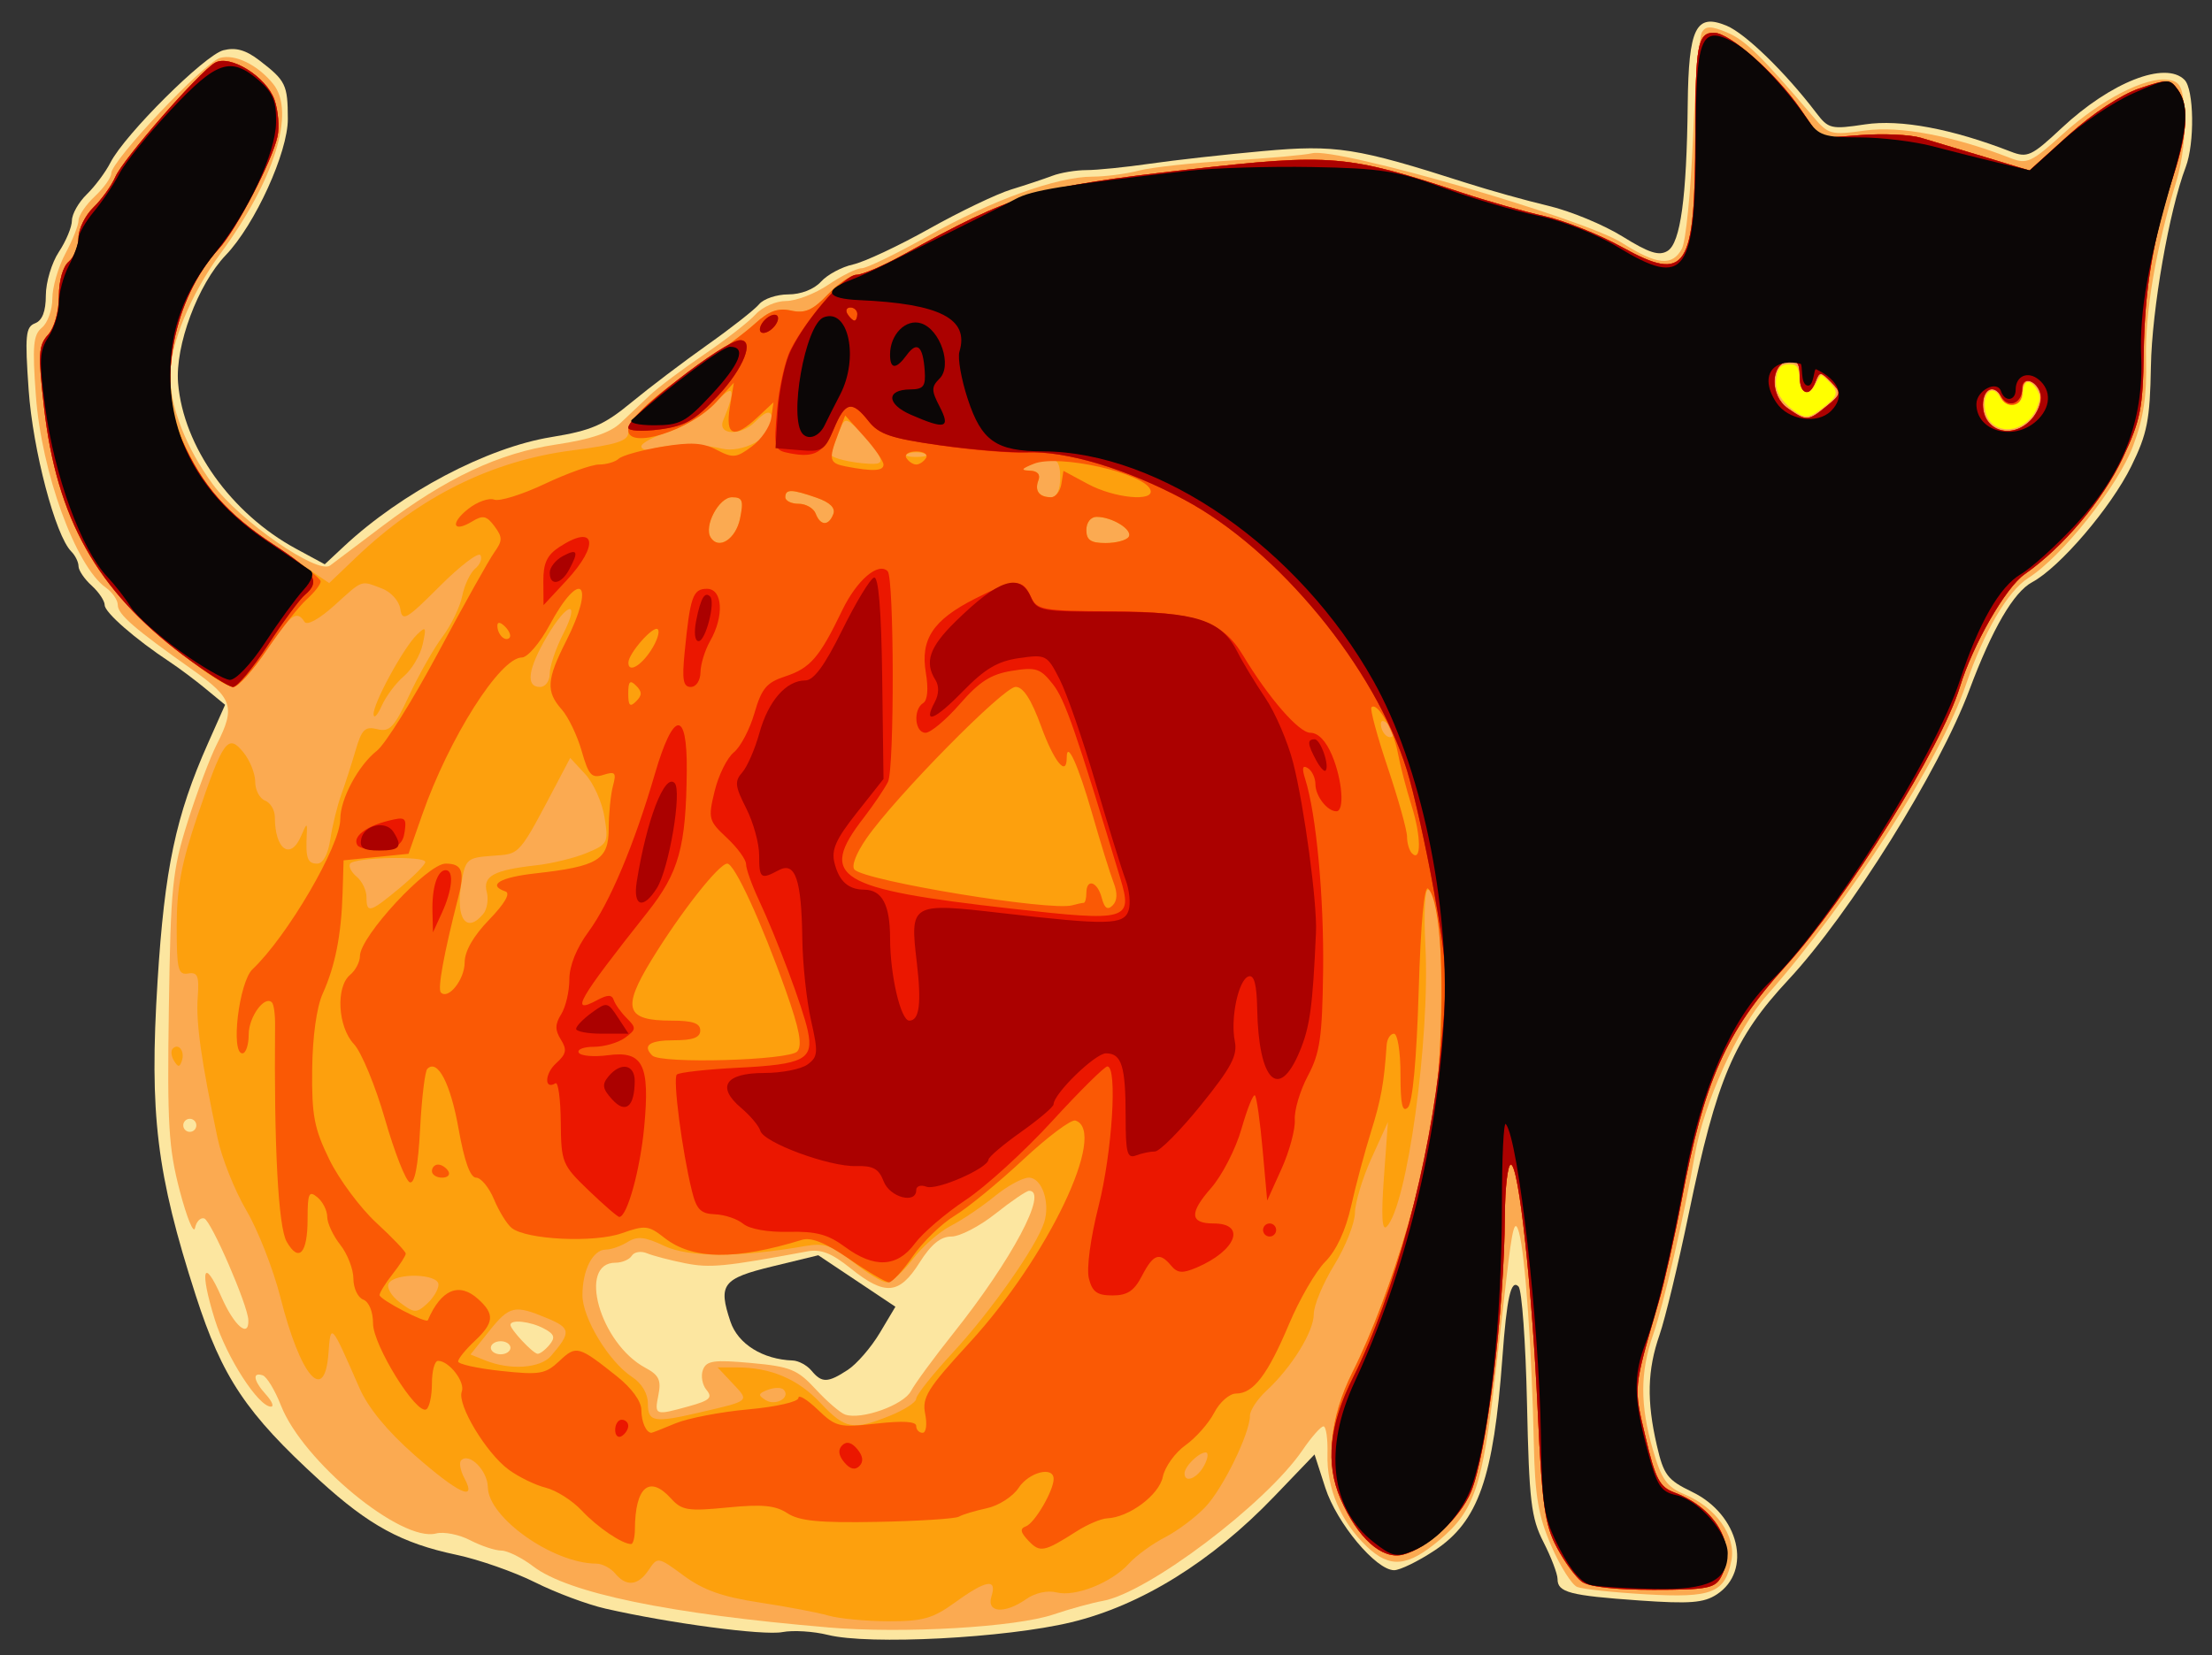 <?xml version="1.0"?><svg width="338" height="253" xmlns="http://www.w3.org/2000/svg">
 <rect width="100%" height="100%" fill="#333333" stroke="none"/>

 <g>
  <title>Layer 1</title>
  <g id="g2384">
   <path fill="#fce6a0" id="path2398" d="m126.5,249.887c-2.2,-0.549 -5.324,-0.742 -6.943,-0.429c-2.885,0.558 -17.165,-1.337 -27.057,-3.591c-2.75,-0.627 -7.589,-2.435 -10.753,-4.019c-3.164,-1.584 -8.564,-3.475 -12,-4.202c-8.374,-1.771 -13.363,-4.487 -20.908,-11.377c-11.22,-10.247 -14.883,-15.716 -18.922,-28.247c-6.004,-18.627 -7.112,-27.732 -5.843,-48.023c1.081,-17.286 2.778,-25.299 7.705,-36.386l2.616,-5.886l-2.948,-2.433c-1.621,-1.338 -4.073,-3.176 -5.448,-4.084c-5.322,-3.516 -10,-7.597 -10,-8.723c0,-0.648 -0.9,-1.992 -2,-2.988c-1.1,-0.995 -2,-2.325 -2,-2.955c0,-0.63 -0.498,-1.643 -1.107,-2.252c-2.428,-2.428 -5.865,-15.464 -6.515,-24.71c-0.585,-8.318 -0.46,-9.615 0.976,-10.166c1.109,-0.426 1.648,-1.82 1.652,-4.275c0.004,-2.004 0.901,-4.993 1.993,-6.643c1.093,-1.65 1.99,-3.809 1.993,-4.798c0.004,-0.989 1.025,-2.789 2.271,-4c1.245,-1.211 2.873,-3.396 3.617,-4.855c2.188,-4.29 14.42,-16.455 17.263,-17.169c1.884,-0.473 3.418,-0.04 5.486,1.548c4.048,3.109 4.338,3.704 4.355,8.951c0.017,5.104 -5.014,16.148 -9.485,20.823c-4.261,4.455 -7.756,13.837 -7.284,19.554c0.8,9.704 8.081,19.933 18.024,25.322l4.385,2.376l2.938,-2.743c8.803,-8.219 21.824,-15.088 31.647,-16.695c6.172,-1.01 8.058,-1.826 12.291,-5.318c2.75,-2.269 7.983,-6.234 11.628,-8.812c3.646,-2.578 7.188,-5.361 7.872,-6.186c0.684,-0.824 2.694,-1.499 4.467,-1.499c1.921,0 3.933,-0.785 4.981,-1.943c0.967,-1.069 3.17,-2.253 4.896,-2.632c1.725,-0.379 6.966,-2.836 11.646,-5.459c4.68,-2.624 10.309,-5.322 12.509,-5.996c2.2,-0.674 5.034,-1.618 6.297,-2.097c1.263,-0.48 3.618,-0.872 5.231,-0.872c1.614,0 5.98,-0.442 9.703,-0.982c3.723,-0.54 11.494,-1.407 17.269,-1.927c11.16,-1.004 14.259,-0.519 31,4.847c3.575,1.146 9.248,2.732 12.607,3.525c3.359,0.793 8.456,2.902 11.326,4.686c4.06,2.524 5.591,3.011 6.893,2.195c1.958,-1.228 2.903,-8.138 3.065,-22.403c0.133,-11.703 1.246,-13.955 5.936,-12.012c2.879,1.192 8.982,7.123 13.672,13.284c1.897,2.492 2.283,2.585 7.5,1.799c5.369,-0.809 13.274,0.671 22.262,4.166c2.538,0.987 3.167,0.695 7.768,-3.609c7.505,-7.02 15.845,-10.294 18.77,-7.369c1.462,1.462 1.578,9.677 0.187,13.334c-2.532,6.659 -5.165,21.739 -5.319,30.466c-0.145,8.197 -0.555,10.289 -2.99,15.248c-3.1,6.314 -10.934,15.481 -15.167,17.746c-2.815,1.506 -6.088,7.127 -9.568,16.428c-4.639,12.398 -18.271,34.24 -27.673,44.336c-8.315,8.93 -10.951,15.122 -15.225,35.773c-1.597,7.717 -3.605,16.042 -4.46,18.5c-1.868,5.366 -1.984,10.087 -0.415,16.886c1.048,4.54 1.613,5.284 5.407,7.12c7.184,3.478 9.241,12.07 3.75,15.668c-1.978,1.296 -4.128,1.463 -11.836,0.921c-10.635,-0.748 -12.491,-1.234 -12.491,-3.274c0,-0.788 -0.967,-3.327 -2.149,-5.643c-1.893,-3.708 -2.193,-6.233 -2.518,-21.178c-0.203,-9.332 -0.786,-17.385 -1.296,-17.895c-1.155,-1.155 -1.789,1.641 -2.463,10.863c-1.346,18.416 -3.675,25.053 -10.343,29.47c-2.516,1.667 -5.307,3.03 -6.201,3.03c-2.767,0 -8.773,-7.194 -10.516,-12.596l-1.645,-5.096l-6.185,6.446c-9.544,9.946 -20.342,16.638 -30.987,19.204c-10.043,2.421 -30.896,3.503 -37.199,1.929zm3.055,-40.515c1.366,-0.895 3.56,-3.432 4.875,-5.636l2.39,-4.008l-5.892,-3.934l-5.892,-3.934l-6.969,1.694c-7.682,1.867 -8.36,2.755 -6.455,8.447c1.144,3.419 4.932,5.785 9.515,5.944c0.895,0.031 2.188,0.731 2.872,1.556c1.581,1.905 2.483,1.885 5.555,-0.128z"/>
   <path fill="#fbaa51" id="path2396" d="m126.5,248.738c-24.239,-2.053 -39.68,-5.248 -45.011,-9.314c-1.748,-1.333 -3.945,-2.424 -4.883,-2.424c-0.938,0 -3.085,-0.714 -4.772,-1.586c-1.687,-0.872 -4.025,-1.336 -5.196,-1.03c-5.329,1.394 -20.365,-11.013 -23.707,-19.561c-0.91,-2.327 -2.167,-4.402 -2.793,-4.61c-1.642,-0.547 -1.399,0.841 0.517,2.958c0.91,1.006 1.248,1.829 0.75,1.829c-1.923,-0 -6.781,-7.534 -8.576,-13.3c-2.369,-7.612 -1.745,-9.735 1.014,-3.45c1.94,4.42 4.224,6.368 4.104,3.5c-0.097,-2.307 -5.676,-15.159 -6.734,-15.512c-0.575,-0.192 -1.212,0.464 -1.414,1.457c-0.202,0.993 -1.252,-1.57 -2.334,-5.695c-1.707,-6.511 -1.926,-10.185 -1.663,-27.867c0.277,-18.59 0.527,-21.077 2.865,-28.5c1.409,-4.473 3.41,-9.802 4.447,-11.843c2.896,-5.701 2.456,-7.071 -3.65,-11.382c-8.936,-6.309 -11.465,-8.502 -11.465,-9.94c0,-0.745 -0.827,-1.942 -1.838,-2.661c-4.606,-3.274 -9.822,-17.61 -10.681,-29.359c-0.556,-7.604 -0.408,-9.264 0.929,-10.372c0.875,-0.726 1.591,-2.734 1.591,-4.462c0,-1.728 0.9,-4.822 2,-6.874c1.1,-2.052 2,-4.33 2,-5.061c0,-0.731 1.125,-2.386 2.5,-3.678c1.375,-1.292 2.5,-2.873 2.5,-3.515c0,-1.889 14.174,-16.926 16.618,-17.629c2.282,-0.657 5.755,1.044 8.132,3.982c3.448,4.262 0.189,14.708 -8.108,25.982c-4.481,6.09 -7.642,13.768 -7.642,18.566c0,4.828 2.453,11.101 6.491,16.603c4.122,5.615 16.04,13.877 17.951,12.444c0.684,-0.513 4.274,-3.22 7.978,-6.017c9.809,-7.407 17.844,-11.179 26.58,-12.479c5.2,-0.774 8.207,-1.779 9.804,-3.276c1.267,-1.188 3.292,-3.102 4.5,-4.253c1.208,-1.152 4.92,-3.943 8.249,-6.203c3.329,-2.26 6.886,-5.03 7.905,-6.156c1.027,-1.134 3.101,-2.047 4.653,-2.047c1.54,0 4.458,-1.125 6.485,-2.5c2.026,-1.375 4.304,-2.5 5.062,-2.5c0.758,0 5.307,-2.208 10.11,-4.907c9.744,-5.475 19.735,-9.09 25.148,-9.098c1.972,-0.003 5.16,-0.417 7.085,-0.92c1.925,-0.503 8.225,-1.196 14,-1.539c5.775,-0.343 11.4,-0.846 12.5,-1.118c3.798,-0.938 41.441,9.955 47.351,13.703c5.353,3.395 7.685,3.616 9.154,0.871c0.591,-1.105 1.351,-8.727 1.688,-16.938c0.337,-8.211 0.952,-15.479 1.368,-16.15c0.592,-0.958 1.415,-0.948 3.822,0.049c2.766,1.146 5.263,3.586 13.117,12.816c2.394,2.814 2.733,2.906 8,2.177c5.33,-0.738 13.428,0.8 22.228,4.22c2.492,0.969 3.184,0.648 8,-3.703c5.8,-5.241 12.636,-8.763 16.062,-8.275c1.891,0.269 2.257,1.036 2.531,5.314c0.176,2.75 -0.368,7.25 -1.209,10c-3.193,10.435 -4.872,20.258 -4.688,27.423c0.141,5.513 -0.365,8.907 -1.966,13.189c-2.302,6.155 -10.873,16.965 -16.051,20.244c-3.115,1.972 -6.768,8.218 -9.482,16.212c-3.918,11.54 -17.881,33.347 -30.451,47.558c-4.467,5.051 -9.628,16.489 -10.997,24.374c-1.594,9.183 -4.786,22.95 -6.376,27.5c-2.002,5.732 -2.01,10.787 -0.025,17.615c1.315,4.523 2.117,5.648 4.832,6.783c4.79,2.001 7.886,6.365 7.156,10.087c-0.98,4.995 -2.939,5.774 -13.065,5.193c-4.95,-0.284 -9.675,-0.79 -10.5,-1.125c-0.825,-0.335 -2.605,-3.156 -3.956,-6.268c-1.993,-4.591 -2.497,-7.557 -2.673,-15.722c-0.308,-14.328 -1.315,-28.719 -2.249,-32.135c-0.643,-2.354 -1.025,-0.968 -1.947,7.072c-0.631,5.5 -1.379,12.025 -1.662,14.5c-1.971,17.194 -3.217,20.89 -8.554,25.381c-4.894,4.118 -7.575,4.358 -11.106,0.994c-3.98,-3.793 -6.152,-8.895 -6.011,-14.125c0.063,-2.337 -0.213,-4.247 -0.614,-4.243c-0.401,0.004 -1.84,1.639 -3.199,3.634c-5.574,8.183 -23.621,21.808 -30.523,23.045c-1.654,0.296 -5.031,1.224 -7.506,2.063c-5.812,1.968 -23.026,2.961 -34.5,1.989zm12.698,-36.118c0.621,-1.166 3.527,-5.128 6.457,-8.806c8.958,-11.241 14.595,-21.843 11.594,-21.804c-0.413,0.005 -2.726,1.58 -5.141,3.5c-2.415,1.92 -5.447,3.49 -6.737,3.49c-1.65,0 -3.096,1.187 -4.872,4c-3.091,4.897 -5.274,5.079 -10.502,0.878c-2.95,-2.371 -4.56,-2.996 -6.691,-2.599c-12.574,2.341 -14.827,2.559 -18.62,1.802c-2.303,-0.459 -4.928,-1.146 -5.835,-1.526c-0.907,-0.38 -1.946,-0.211 -2.309,0.377c-0.363,0.587 -1.485,1.068 -2.494,1.068c-5.863,0 -2.35,12.36 4.564,16.06c2.075,1.11 2.448,1.888 1.995,4.153c-0.629,3.145 -0.546,3.175 4.71,1.716c3.139,-0.872 3.608,-1.313 2.638,-2.482c-0.649,-0.782 -0.894,-2.166 -0.545,-3.077c0.538,-1.402 1.663,-1.561 7.362,-1.042c6.003,0.547 7.067,0.981 9.886,4.029c1.738,1.879 3.76,3.616 4.495,3.861c2.506,0.835 8.903,-1.457 10.044,-3.598zm-61.198,-6.62c0,-0.55 -0.675,-1 -1.5,-1c-0.825,0 -1.5,0.45 -1.5,1c0,0.55 0.675,1 1.5,1c0.825,0 1.5,-0.45 1.5,-1zm5.942,-0.43c0.948,-1.142 0.784,-1.646 -0.812,-2.5c-2.068,-1.107 -5.13,-1.447 -5.13,-0.57c0,0.708 3.372,4.316 4.128,4.417c0.345,0.046 1.162,-0.56 1.815,-1.347zm-53.942,-33.57c0,-0.55 -0.45,-1 -1,-1c-0.55,0 -1,0.45 -1,1c0,0.55 0.45,1 1,1c0.55,0 1,-0.45 1,-1z"/>
   <path fill="#fda00d" id="path2394" d="m126.594,246.939c-1.598,-0.467 -6.323,-1.365 -10.5,-1.997c-5.658,-0.855 -8.614,-1.899 -11.594,-4.093c-3.967,-2.92 -4.011,-2.928 -5.372,-0.897c-1.625,2.425 -3.412,2.616 -5.128,0.548c-0.685,-0.825 -1.977,-1.503 -2.872,-1.506c-6.591,-0.023 -16.499,-6.994 -16.582,-11.668c-0.045,-2.552 -2.833,-5.373 -4.079,-4.127c-0.346,0.346 -0.127,1.568 0.487,2.715c1.993,3.724 -0.877,2.398 -7.616,-3.519c-4.163,-3.655 -7.09,-7.22 -8.416,-10.25c-4.37,-9.991 -4.385,-10.008 -4.73,-5.32c-0.581,7.893 -4.278,3.596 -7.349,-8.544c-1.083,-4.28 -3.422,-10.257 -5.199,-13.282c-1.776,-3.025 -3.752,-7.975 -4.391,-11c-2.496,-11.818 -3.323,-17.66 -3.044,-21.5c0.243,-3.341 0.002,-3.952 -1.459,-3.706c-1.538,0.258 -1.75,-0.619 -1.75,-7.227c0,-5.802 0.719,-9.64 3.145,-16.794c3.973,-11.711 4.687,-12.698 7.062,-9.765c0.986,1.217 1.792,3.24 1.792,4.496c0,1.255 0.675,2.541 1.5,2.858c0.825,0.317 1.5,1.453 1.5,2.525c0,4.974 2.397,6.68 4.023,2.863c0.858,-2.015 0.948,-2.041 0.853,-0.25c-0.193,3.639 0.109,4.5 1.579,4.5c0.913,0 1.666,-1.396 2.024,-3.75c0.313,-2.062 1.058,-5.1 1.655,-6.75c0.597,-1.65 1.586,-4.711 2.197,-6.803c0.941,-3.222 1.448,-3.718 3.317,-3.249c1.895,0.476 2.586,-0.258 4.894,-5.197c1.478,-3.163 3.768,-7.193 5.089,-8.955c1.321,-1.762 2.673,-4.565 3.006,-6.228c0.333,-1.663 1.221,-3.535 1.973,-4.159c0.753,-0.625 1.113,-1.549 0.802,-2.053c-0.312,-0.505 -3.119,1.639 -6.239,4.764c-5.068,5.077 -5.707,5.447 -5.999,3.477c-0.185,-1.246 -1.409,-2.616 -2.815,-3.151c-3.297,-1.254 -2.826,-1.422 -7.271,2.594c-2.322,2.097 -4.181,3.116 -4.562,2.5c-1.166,-1.886 -2.2,-1.103 -5.894,4.46c-2.008,3.025 -4.225,5.5 -4.926,5.5c-2.359,0 -14.168,-9.694 -18.706,-15.355c-5.739,-7.16 -8.95,-15.721 -10.271,-27.391c-0.923,-8.152 -0.851,-9.463 0.612,-11.079c0.97,-1.072 1.659,-3.514 1.659,-5.882c0,-2.379 0.619,-4.562 1.5,-5.294c0.825,-0.685 1.5,-2.336 1.5,-3.67c0,-1.334 1.026,-3.416 2.28,-4.628c1.254,-1.211 2.768,-3.327 3.365,-4.702c1.169,-2.692 12.722,-15.924 15.184,-17.39c2.277,-1.356 7.878,2.111 9.108,5.638c0.573,1.644 0.781,4.174 0.462,5.621c-0.832,3.775 -6.272,14.194 -8.945,17.131c-7.382,8.114 -9.555,20.895 -5.13,30.173c3.342,7.009 6.724,10.664 15.078,16.295l6.901,4.652l4.099,-3.918c9.751,-9.322 20.754,-14.777 32.986,-16.356c6.815,-0.88 8.613,-1.45 8.613,-2.732c0,-2.027 3.883,-5.701 11,-10.404c3.025,-1.999 6.782,-4.803 8.35,-6.23c2.142,-1.95 3.516,-2.448 5.533,-2.005c2.118,0.465 3.294,-0.049 5.587,-2.443c1.597,-1.667 3.608,-3.032 4.467,-3.032c0.86,-0 4.038,-1.372 7.063,-3.049c16.941,-9.389 20.321,-10.402 43.5,-13.028c21.977,-2.489 24.342,-2.289 42,3.566c3.85,1.277 9.475,2.872 12.5,3.545c3.025,0.673 8.373,2.813 11.883,4.755c9.856,5.453 11.131,3.478 11.16,-17.29c0.019,-13.58 0.372,-15.5 2.844,-15.5c2.411,0 9.499,6.248 13.215,11.649l3.076,4.47l6.161,-0.472c3.388,-0.26 7.511,-0.075 9.161,0.41c1.65,0.485 6.063,1.81 9.808,2.944l6.808,2.062l6.049,-5.474c3.547,-3.21 7.969,-6.128 10.689,-7.055c4.31,-1.469 4.729,-1.459 5.893,0.133c1.75,2.393 1.565,6.362 -0.608,13.078c-3.154,9.748 -4.43,17.356 -4.571,27.254c-0.119,8.373 -0.5,10.271 -3.21,16c-3.079,6.508 -9.104,13.65 -14.998,17.78c-2.895,2.028 -7.906,10.758 -9.885,17.22c-2.839,9.273 -17.151,32.204 -26.636,42.678c-9.165,10.12 -12.421,17.45 -15.875,35.734c-1.048,5.548 -2.626,12.563 -3.508,15.588c-3.917,13.448 -3.859,12.845 -2.01,20.688c1.502,6.37 2.134,7.581 4.403,8.439c6.477,2.446 9.646,8.209 7.115,12.939c-0.909,1.699 -2.164,1.934 -10.309,1.934c-10.399,0 -11.583,-0.521 -14.775,-6.5c-1.813,-3.396 -2.25,-6.49 -2.893,-20.5c-0.893,-19.447 -2.907,-38 -4.125,-38c-0.475,0 -0.885,3.488 -0.911,7.75c-0.092,14.648 -2.782,36.584 -5.187,42.297c-1.695,4.027 -6.717,8.652 -10.397,9.576c-3.195,0.802 -6.915,-2.522 -9.506,-8.497c-2.345,-5.407 -1.698,-12.401 1.793,-19.373c6.161,-12.305 12.07,-32.559 13.056,-44.752c0.708,-8.753 0.691,-20.22 -0.038,-24.5c-0.281,-1.65 -0.547,-3.337 -0.592,-3.75c-0.045,-0.413 -0.451,-0.75 -0.902,-0.75c-0.451,0 -0.621,3.81 -0.376,8.466c0.747,14.239 -2.801,39.981 -5.931,43.034c-0.7,0.682 -0.829,-1.7 -0.407,-7.5l0.618,-8.5l-2.501,5.5c-1.375,3.025 -2.519,6.8 -2.541,8.389c-0.022,1.589 -1.446,5.175 -3.165,7.968c-1.719,2.793 -3.125,6.169 -3.125,7.5c0,2.678 -3.372,8.135 -7.242,11.722c-1.379,1.278 -2.508,2.983 -2.508,3.789c0,2.695 -4.098,11.099 -6.814,13.972c-1.477,1.563 -4.261,3.652 -6.186,4.644c-1.925,0.991 -4.391,2.787 -5.48,3.991c-2.654,2.935 -8.188,5.145 -11.071,4.422c-1.39,-0.349 -3.266,0.06 -4.618,1.007c-3.323,2.328 -6.131,2.114 -5.332,-0.405c0.886,-2.793 -0.808,-2.514 -5.539,0.913c-3.427,2.482 -4.941,2.91 -10.241,2.894c-3.421,-0.011 -7.527,-0.401 -9.125,-0.868zm57.406,-22.939c0.589,-1.1 0.695,-2 0.235,-2c-1.063,0 -3.235,2.148 -3.235,3.2c0,1.552 1.943,0.775 3,-1.2zm-48.02,-7.609c2.211,-0.885 4.02,-2.062 4.02,-2.616c0,-0.554 2.557,-3.768 5.681,-7.141c5.729,-6.185 12.716,-16.16 13.873,-19.806c0.957,-3.016 -0.352,-6.828 -2.346,-6.828c-0.964,0 -3.318,1.284 -5.231,2.854c-1.913,1.57 -4.917,3.594 -6.676,4.499c-1.759,0.905 -4.4,3.22 -5.869,5.146c-1.469,1.926 -3.23,3.501 -3.914,3.501c-0.684,0 -2.989,-1.387 -5.121,-3.081c-3.243,-2.577 -4.452,-2.98 -7.388,-2.463c-9.957,1.754 -17.782,1.746 -21.506,-0.021c-2.966,-1.408 -4.119,-1.532 -5.605,-0.603c-1.029,0.643 -2.537,1.169 -3.35,1.169c-1.954,0 -3.549,3.125 -3.549,6.956c0,3.524 4.047,10.19 7.6,12.518c1.464,0.959 2.4,2.538 2.4,4.049c0,2.824 0.917,2.987 7.807,1.388c7.888,-1.83 7.738,-1.702 5.168,-4.437l-2.324,-2.474l2.931,0c5.168,0 9.335,1.77 12.788,5.431c3.795,4.024 4.929,4.234 10.61,1.961zm-16.253,-3.998c-0.352,-0.352 -1.435,-0.335 -2.405,0.037c-1.497,0.574 -1.543,0.815 -0.301,1.582c1.533,0.947 3.873,-0.452 2.707,-1.619zm-35.534,-5.143c3.106,-3.616 3.041,-4.255 -0.589,-5.771c-4.998,-2.088 -5.756,-1.915 -8.907,2.034l-2.803,3.513l2.303,0.924c3.771,1.513 8.372,1.191 9.996,-0.699zm-17.193,-10.905c0,-1.673 -6.568,-1.853 -7.585,-0.208c-0.393,0.636 0.349,1.931 1.682,2.936c2.186,1.649 2.532,1.666 4.144,0.208c0.967,-0.875 1.759,-2.197 1.759,-2.936zm6.836,-56.647c0.594,-0.716 0.838,-2.229 0.542,-3.362c-0.635,-2.427 1.079,-3.355 7.525,-4.074c2.421,-0.27 5.913,-1.122 7.759,-1.894c3.223,-1.347 3.331,-1.565 2.703,-5.49c-0.359,-2.248 -1.684,-5.199 -2.944,-6.559l-2.291,-2.472l-1.488,2.826c-6.53,12.397 -6.024,11.806 -10.387,12.13c-3.914,0.29 -4.127,0.479 -4.758,4.213c-0.909,5.381 0.786,7.757 3.339,4.681zm-12.786,-3.948c2.153,-1.788 3.923,-3.585 3.933,-3.995c0.024,-0.973 -10.884,-0.722 -11.494,0.264c-0.257,0.415 0.204,1.311 1.023,1.99c0.819,0.68 1.489,2.081 1.489,3.113c0,2.537 0.505,2.4 5.049,-1.372zm151.134,-24.967c-0.718,-0.718 -1.183,-0.777 -1.183,-0.15c0,1.335 1.183,2.517 1.85,1.85c0.284,-0.284 -0.016,-1.049 -0.667,-1.7zm-128.183,-7.823c0,-1.122 0.909,-3.822 2.02,-6c2.735,-5.361 0.704,-5.052 -2.478,0.378c-2.875,4.906 -3.25,7.662 -1.042,7.662c0.843,0 1.5,-0.893 1.5,-2.04zm29.084,-23.716c0.563,-2.752 0.376,-3.244 -1.235,-3.244c-1.993,0 -4.334,4.406 -3.263,6.139c1.216,1.968 3.85,0.272 4.498,-2.895zm59.385,2.806c0.662,-1.071 -2.519,-3.05 -4.903,-3.05c-0.899,0 -1.566,0.852 -1.566,2c0,1.547 0.667,2 2.941,2c1.618,0 3.205,-0.427 3.528,-0.95zm-45.137,-3.474c0.36,-0.938 -0.507,-1.791 -2.542,-2.5c-3.832,-1.336 -4.79,-1.351 -4.79,-0.077c0,0.55 0.914,1 2.031,1c1.117,0 2.29,0.675 2.607,1.5c0.726,1.893 1.983,1.928 2.694,0.077zm34.668,-5.577c0,-3.111 -0.941,-3.53 -4.5,-2c-1.843,0.792 -1.854,0.865 -0.143,0.93c1.168,0.044 1.657,0.591 1.319,1.473c-0.628,1.635 0.11,2.598 1.991,2.598c0.815,0 1.333,-1.167 1.333,-3zm-27.872,-3.761c-0.518,-0.969 -1.873,-2.603 -3.01,-3.632c-2.036,-1.842 -2.083,-1.83 -3.093,0.826c-0.564,1.483 -1.025,2.86 -1.025,3.059c0,0.512 3.089,1.255 5.785,1.392c1.884,0.096 2.12,-0.193 1.343,-1.645zm7.122,0.099c-0.688,-0.277 -1.812,-0.277 -2.5,0c-0.688,0.277 -0.125,0.504 1.25,0.504c1.375,0 1.938,-0.227 1.25,-0.504zm-36.75,-1.367c1.65,-0.043 4.237,0.224 5.748,0.592c3.123,0.761 7.752,-1.678 7.752,-4.086c0,-1.876 -0.75,-1.87 -2.643,0.023c-2.189,2.189 -5.779,2.004 -4.851,-0.25c2.025,-4.92 1.651,-5.77 -1.187,-2.694c-1.551,1.681 -4.732,3.665 -7.069,4.41c-2.338,0.745 -4.25,1.762 -4.25,2.261c0,0.499 0.787,0.663 1.75,0.364c0.963,-0.299 3.1,-0.578 4.75,-0.621zm205.933,-3.896c1.9,-2.099 1.804,-5.164 -0.183,-5.825c-0.733,-0.244 -1.25,0.445 -1.25,1.667c0,2.427 -2.506,2.812 -3.386,0.52c-0.747,-1.946 -2.614,-0.93 -2.614,1.422c0,4.084 4.522,5.432 7.433,2.215zm-31.293,-2.01c2.231,-1.829 2.267,-2.031 0.648,-3.678c-1.592,-1.619 -1.759,-1.623 -2.357,-0.065c-0.976,2.543 -2.43,2.007 -2.43,-0.896c0,-1.911 -0.451,-2.488 -1.75,-2.241c-2.76,0.523 -2.816,5.305 -0.085,7.218c2.88,2.017 3.117,2.003 5.974,-0.339zm-252.556,100.07c-0.431,-0.697 -0.513,-1.537 -0.183,-1.867c0.895,-0.895 1.871,0.421 1.387,1.871c-0.339,1.016 -0.574,1.015 -1.204,-0.004zm30.498,-52.942c-0.101,-1.619 4.541,-10.155 6.629,-12.192c1.378,-1.344 1.468,-1.188 0.871,1.5c-0.367,1.65 -1.657,3.836 -2.868,4.858c-1.211,1.022 -2.73,3.047 -3.376,4.5c-0.646,1.453 -1.211,2.054 -1.256,1.335z"/>
   <path fill="#fa5905" id="path2392" d="m241.699,241.75c-0.926,-0.688 -2.644,-3.05 -3.819,-5.25c-1.813,-3.396 -2.25,-6.49 -2.893,-20.5c-0.893,-19.447 -2.907,-38 -4.125,-38c-0.475,0 -0.885,3.488 -0.911,7.75c-0.092,14.648 -2.782,36.584 -5.187,42.297c-1.695,4.027 -6.717,8.652 -10.397,9.576c-3.195,0.802 -6.915,-2.522 -9.506,-8.497c-2.345,-5.407 -1.698,-12.401 1.793,-19.373c6.161,-12.305 12.07,-32.559 13.056,-44.752c1.153,-14.25 0.498,-27.191 -1.477,-29.166c-0.6,-0.6 -1.136,5.169 -1.454,15.67c-0.317,10.437 -0.927,17.044 -1.642,17.758c-0.85,0.85 -1.138,-0.429 -1.138,-5.062c0,-3.467 -0.441,-6.2 -1,-6.2c-0.55,0 -1.053,0.788 -1.118,1.75c-0.389,5.78 -0.848,8.32 -2.392,13.25c-0.947,3.025 -2.311,8.129 -3.031,11.341c-0.837,3.734 -2.262,6.8 -3.952,8.5c-1.454,1.462 -3.945,5.754 -5.536,9.536c-3.263,7.757 -5.447,10.622 -8.101,10.622c-1.001,0 -2.499,1.315 -3.33,2.921c-0.831,1.607 -2.809,3.846 -4.396,4.976c-1.587,1.13 -3.145,3.303 -3.462,4.829c-0.581,2.793 -5.15,6.2 -8.514,6.347c-0.918,0.04 -3.019,0.935 -4.669,1.989c-4.948,3.16 -5.584,3.286 -7.328,1.455c-1.259,-1.323 -1.359,-1.873 -0.401,-2.227c1.337,-0.495 4.229,-5.446 4.229,-7.24c0,-2.001 -3.777,-1.038 -5.351,1.363c-0.873,1.332 -3.053,2.729 -4.865,3.118c-1.806,0.387 -3.721,0.965 -4.255,1.283c-0.534,0.318 -6.121,0.677 -12.415,0.797c-8.908,0.17 -11.965,-0.123 -13.797,-1.323c-1.834,-1.201 -3.854,-1.395 -9.142,-0.873c-6.051,0.596 -6.989,0.447 -8.636,-1.373c-3.303,-3.649 -5.485,-1.79 -5.524,4.708c-0.008,1.238 -0.268,2.25 -0.579,2.25c-1.373,0 -5.147,-2.56 -7.532,-5.109c-1.429,-1.527 -3.904,-3.101 -5.5,-3.498c-1.596,-0.397 -4.152,-1.641 -5.679,-2.765c-3.441,-2.532 -7.912,-9.973 -7.163,-11.923c0.564,-1.469 -1.934,-4.705 -3.631,-4.705c-0.511,0 -0.929,1.548 -0.929,3.441c0,1.893 -0.385,3.679 -0.855,3.969c-1.488,0.92 -8.145,-9.808 -8.145,-13.127c0,-1.806 -0.617,-3.307 -1.5,-3.645c-0.825,-0.317 -1.5,-1.756 -1.5,-3.199c0,-1.443 -0.9,-3.768 -2,-5.166c-1.1,-1.398 -2,-3.327 -2,-4.285c0,-0.958 -0.675,-2.303 -1.5,-2.988c-1.296,-1.076 -1.5,-0.624 -1.5,3.319c0,5.282 -1.335,6.726 -3.2,3.459c-1.282,-2.246 -1.943,-14.646 -1.768,-33.165c0.015,-1.588 -0.2,-3.115 -0.478,-3.392c-1.129,-1.129 -3.554,2.215 -3.554,4.902c0,1.583 -0.434,2.878 -0.964,2.878c-1.828,0 -0.514,-10.904 1.548,-12.853c5.31,-5.018 13.403,-18.865 13.411,-22.947c0.006,-3.089 2.747,-8.21 5.592,-10.448c1.274,-1.002 5.499,-7.769 9.39,-15.037c3.89,-7.268 7.736,-14.143 8.545,-15.278c1.282,-1.796 1.286,-2.313 0.035,-4c-1.195,-1.611 -1.765,-1.737 -3.39,-0.746c-2.969,1.811 -3.442,0.312 -0.605,-1.92c1.373,-1.08 3.151,-1.711 3.953,-1.404c0.802,0.308 4.276,-0.774 7.721,-2.404c3.445,-1.63 7.185,-2.963 8.313,-2.964c1.127,-0 2.477,-0.401 3,-0.89c0.522,-0.489 3.492,-1.313 6.599,-1.831c4.396,-0.733 6.254,-0.625 8.379,0.488c2.462,1.29 2.987,1.239 5.351,-0.52c1.442,-1.072 2.777,-3.029 2.967,-4.349l0.345,-2.4l-2.41,2.25c-3.64,3.399 -4.982,2.927 -4.259,-1.5l0.612,-3.75l-2.717,2.981c-3.9,4.277 -13.416,7.304 -13.416,4.266c0,-1.683 4.311,-5.616 11,-10.038c3.025,-1.999 6.782,-4.803 8.35,-6.23c2.142,-1.95 3.516,-2.448 5.533,-2.005c2.118,0.465 3.294,-0.049 5.587,-2.443c1.597,-1.667 3.608,-3.032 4.467,-3.032c0.86,-0 4.038,-1.372 7.063,-3.049c16.941,-9.389 20.321,-10.402 43.5,-13.028c21.977,-2.489 24.342,-2.289 42,3.566c3.85,1.277 9.475,2.872 12.5,3.545c3.025,0.673 8.373,2.813 11.883,4.755c9.856,5.453 11.131,3.478 11.16,-17.29c0.019,-13.58 0.372,-15.5 2.844,-15.5c2.411,0 9.499,6.248 13.215,11.649l3.076,4.47l6.161,-0.472c3.388,-0.26 7.511,-0.075 9.161,0.41c1.65,0.485 6.063,1.81 9.808,2.944l6.808,2.062l6.049,-5.474c3.547,-3.21 7.969,-6.128 10.689,-7.055c4.31,-1.469 4.729,-1.459 5.893,0.133c1.75,2.393 1.565,6.362 -0.608,13.078c-3.154,9.748 -4.43,17.356 -4.571,27.254c-0.119,8.373 -0.5,10.271 -3.21,16c-3.079,6.508 -9.104,13.65 -14.998,17.78c-2.895,2.028 -7.906,10.758 -9.885,17.22c-2.839,9.273 -17.151,32.204 -26.636,42.678c-9.165,10.12 -12.421,17.45 -15.875,35.734c-1.048,5.548 -2.626,12.563 -3.508,15.588c-3.917,13.448 -3.859,12.845 -2.01,20.688c1.502,6.37 2.134,7.581 4.403,8.439c6.477,2.446 9.646,8.209 7.115,12.939c-0.909,1.699 -2.164,1.934 -10.309,1.934c-5.855,0 -9.894,-0.461 -10.957,-1.25zm-138.49,-24.193c1.9,-0.794 6.904,-1.756 11.122,-2.138c4.244,-0.385 7.668,-1.163 7.668,-1.744c0,-0.577 1.326,0.221 2.946,1.773c2.783,2.666 3.281,2.784 9,2.137c3.995,-0.452 6.054,-0.328 6.054,0.365c0,0.577 0.439,1.05 0.975,1.05c0.541,0 0.718,-1.283 0.398,-2.883c-0.506,-2.528 0.327,-3.867 6.775,-10.887c11.997,-13.062 21.174,-32.323 16.181,-33.961c-0.644,-0.211 -4.244,2.484 -8,5.988c-3.756,3.505 -8.454,7.353 -10.44,8.553c-1.986,1.199 -4.86,3.982 -6.386,6.185c-1.526,2.202 -3.175,4.004 -3.663,4.004c-0.488,0 -3.219,-1.603 -6.068,-3.563c-3.585,-2.466 -5.81,-3.369 -7.226,-2.932c-10.19,3.144 -16.758,3.047 -21.025,-0.31c-2.419,-1.903 -2.939,-1.958 -6.513,-0.697c-4.228,1.492 -14.537,0.999 -16.815,-0.803c-0.719,-0.569 -1.934,-2.533 -2.699,-4.365c-0.765,-1.831 -2,-3.33 -2.743,-3.33c-0.897,0 -1.8,-2.519 -2.682,-7.486c-1.233,-6.938 -3.203,-10.712 -4.772,-9.143c-0.361,0.361 -0.857,4.493 -1.103,9.183c-0.299,5.69 -0.821,8.405 -1.57,8.158c-0.617,-0.203 -2.323,-4.541 -3.79,-9.639c-1.467,-5.098 -3.605,-10.267 -4.75,-11.486c-2.471,-2.63 -2.807,-8.741 -0.582,-10.587c0.825,-0.685 1.5,-1.977 1.501,-2.872c0.001,-2.99 10.328,-14.128 13.099,-14.128c2.505,0 2.946,1.156 1.941,5.085c-2.216,8.66 -3.207,14.082 -2.672,14.617c1.149,1.149 3.632,-1.997 3.632,-4.603c0,-1.714 1.331,-4.033 3.75,-6.535c2.361,-2.441 3.287,-4.036 2.5,-4.304c-2.837,-0.967 -0.899,-2.155 4.5,-2.758c9.636,-1.076 11.248,-2.06 11.264,-6.873c0.007,-2.271 0.298,-5.192 0.646,-6.493c0.549,-2.051 0.356,-2.276 -1.459,-1.7c-1.8,0.571 -2.262,0.065 -3.316,-3.636c-0.674,-2.365 -2.049,-5.229 -3.055,-6.364c-2.428,-2.739 -2.311,-4.552 0.67,-10.436c4.548,-8.975 2.208,-11.233 -2.531,-2.443c-1.463,2.713 -3.363,4.936 -4.222,4.938c-3.336,0.01 -11.123,12.288 -15.225,24.005l-2.1,6l-4.961,0.5l-4.961,0.5l-0.152,5c-0.195,6.411 -1.129,11.141 -3.037,15.371c-0.93,2.062 -1.555,6.564 -1.61,11.593c-0.077,7.024 0.306,9.03 2.625,13.77c1.493,3.052 4.73,7.407 7.194,9.678c2.464,2.271 4.48,4.386 4.48,4.701c0,0.314 -0.9,1.716 -2,3.114c-1.1,1.398 -2,2.849 -2,3.223c0,0.679 7.135,4.398 7.374,3.843c2.036,-4.725 4.776,-5.873 7.701,-3.226c2.546,2.304 2.429,3.611 -0.574,6.433c-1.375,1.292 -2.5,2.684 -2.5,3.095c0,0.41 2.95,1.062 6.555,1.448c5.932,0.635 6.781,0.49 8.926,-1.525c2.58,-2.423 2.884,-2.342 8.769,2.336c2.262,1.798 3.75,3.841 3.75,5.147c0,1.827 0.738,3.499 1.545,3.499c0.116,0 1.765,-0.649 3.665,-1.443zm-37.209,-38.557c0,-0.55 0.423,-1 0.941,-1c0.518,0 1.219,0.45 1.559,1c0.34,0.55 -0.084,1 -0.941,1c-0.857,0 -1.559,-0.45 -1.559,-1zm55.833,-18.298c0.791,-0.953 0.326,-3.413 -1.747,-9.25c-3.739,-10.528 -7.846,-19.452 -8.953,-19.452c-1.274,0 -7.125,7.441 -11.586,14.736c-4.552,7.443 -3.948,9.264 3.076,9.264c3.225,0 4.378,0.395 4.378,1.5c0,1.083 -1.111,1.5 -4,1.5c-3.753,0 -4.879,0.788 -3.333,2.333c1.305,1.305 21.025,0.743 22.166,-0.632zm43.749,-22.702c0.23,0 0.418,-0.675 0.418,-1.5c0,-2.306 1.694,-1.778 2.351,0.733c0.418,1.6 0.89,1.926 1.665,1.152c0.717,-0.717 0.765,-1.889 0.144,-3.483c-0.515,-1.321 -1.969,-6.002 -3.23,-10.402c-2.159,-7.532 -3.929,-11.452 -3.929,-8.7c0,3.022 -1.929,0.66 -3.92,-4.8c-1.495,-4.099 -2.725,-6.004 -3.884,-6.013c-1.843,-0.014 -18.38,16.785 -22.796,23.156c-1.607,2.319 -2.351,4.283 -1.813,4.788c1.892,1.775 29.936,6.364 33.244,5.441c0.732,-0.204 1.52,-0.372 1.75,-0.372zm50.118,-14.83c-0.813,-2.568 -1.767,-6.245 -2.12,-8.17c-0.638,-3.475 -3.141,-7.773 -4.016,-6.897c-0.251,0.251 0.869,4.403 2.49,9.225c1.621,4.823 2.946,9.572 2.946,10.554c0,0.982 0.337,2.126 0.75,2.542c1.443,1.455 1.415,-2.624 -0.05,-7.253zm-118.5,-18.37c-0.933,-0.933 -1.2,-0.667 -1.2,1.2c0,1.867 0.267,2.133 1.2,1.2c0.933,-0.933 0.933,-1.467 0,-2.4zm2.265,-5.387c0.932,-1.423 1.403,-2.879 1.047,-3.235c-0.646,-0.646 -4.447,3.647 -4.489,5.072c-0.048,1.622 1.835,0.618 3.443,-1.837zm-22.282,-3.63c-0.718,-0.718 -1.183,-0.777 -1.183,-0.15c0,1.335 1.183,2.517 1.85,1.85c0.284,-0.284 -0.016,-1.049 -0.667,-1.7zm35.901,-16.539c0.563,-2.752 0.376,-3.244 -1.235,-3.244c-1.993,0 -4.334,4.406 -3.263,6.139c1.216,1.968 3.85,0.272 4.498,-2.895zm59.385,2.806c0.662,-1.071 -2.519,-3.05 -4.903,-3.05c-0.899,0 -1.566,0.852 -1.566,2c0,1.547 0.667,2 2.941,2c1.618,0 3.205,-0.427 3.528,-0.95zm-45.137,-3.474c0.36,-0.938 -0.507,-1.791 -2.542,-2.5c-3.832,-1.336 -4.79,-1.351 -4.79,-0.077c0,0.55 0.914,1 2.031,1c1.117,0 2.29,0.675 2.607,1.5c0.726,1.893 1.983,1.928 2.694,0.077zm34.848,-4.594l0.32,-2.017l3.746,2.017c4.029,2.169 10.166,2.755 9.552,0.912c-0.857,-2.572 -14.013,-5.53 -17.825,-4.009c-1.916,0.765 -2.055,1.001 -0.616,1.05c1.169,0.04 1.658,0.583 1.319,1.466c-0.62,1.616 0.106,2.598 1.921,2.598c0.695,0 1.408,-0.908 1.583,-2.017zm-27.18,-2.967c0,-0.541 -1.316,-2.454 -2.925,-4.25l-2.925,-3.266l-1.075,2.815c-1.506,3.943 -1.377,4.488 1.175,4.979c4.122,0.794 5.75,0.715 5.75,-0.278zm6.5,-1.016c0.34,-0.55 -0.335,-1 -1.5,-1c-1.165,0 -1.84,0.45 -1.5,1c0.34,0.55 1.015,1 1.5,1c0.485,0 1.16,-0.45 1.5,-1zm168.933,-5.926c1.9,-2.099 1.804,-5.164 -0.183,-5.825c-0.733,-0.244 -1.25,0.445 -1.25,1.667c0,2.427 -2.506,2.812 -3.386,0.52c-0.747,-1.946 -2.614,-0.93 -2.614,1.422c0,4.084 4.522,5.432 7.433,2.215zm-31.293,-2.01c2.231,-1.829 2.267,-2.031 0.648,-3.678c-1.592,-1.619 -1.759,-1.623 -2.357,-0.065c-0.976,2.543 -2.43,2.007 -2.43,-0.896c0,-1.911 -0.451,-2.488 -1.75,-2.241c-2.76,0.523 -2.816,5.305 -0.085,7.218c2.88,2.017 3.117,2.003 5.974,-0.339zm-251.173,38.065c-13.151,-9.906 -19.314,-20.898 -21.237,-37.875c-0.923,-8.152 -0.851,-9.463 0.612,-11.079c0.97,-1.072 1.659,-3.514 1.659,-5.882c0,-2.379 0.619,-4.562 1.5,-5.294c0.825,-0.685 1.5,-2.336 1.5,-3.67c0,-1.334 1.026,-3.416 2.28,-4.628c1.254,-1.211 2.768,-3.327 3.365,-4.702c1.169,-2.692 12.722,-15.924 15.184,-17.39c2.277,-1.356 7.878,2.111 9.108,5.638c0.573,1.644 0.781,4.174 0.462,5.621c-0.832,3.775 -6.272,14.194 -8.945,17.131c-6.983,7.676 -9.474,20.645 -5.632,29.329c3.05,6.894 6.948,11.282 14.429,16.24c3.713,2.46 6.75,4.844 6.75,5.297c0,0.453 -0.955,1.681 -2.122,2.729c-1.167,1.048 -3.884,4.492 -6.037,7.655c-2.154,3.162 -4.477,5.75 -5.162,5.75c-0.686,0 -4.156,-2.192 -7.713,-4.87z"/>
   <path fill="#eb1700" id="path2390" d="m241.699,241.75c-0.926,-0.688 -2.644,-3.05 -3.819,-5.25c-1.813,-3.396 -2.25,-6.49 -2.893,-20.5c-0.893,-19.447 -2.907,-38 -4.125,-38c-0.475,0 -0.885,3.488 -0.911,7.75c-0.092,14.648 -2.782,36.584 -5.187,42.297c-1.695,4.027 -6.717,8.652 -10.397,9.576c-3.203,0.804 -6.916,-2.526 -9.524,-8.54c-2.348,-5.415 -1.739,-11.272 1.933,-18.583c6.275,-12.492 11.783,-33.042 13.403,-50c1.05,-10.998 0.962,-13.025 -1.058,-24.279c-1.212,-6.753 -3.074,-15.078 -4.137,-18.5c-4.87,-15.675 -19.641,-33.636 -33.984,-41.322c-8.879,-4.758 -18.077,-7.514 -24.13,-7.231c-2.403,0.112 -8.398,-0.384 -13.321,-1.102c-7.342,-1.072 -9.287,-1.734 -10.823,-3.686c-2.518,-3.201 -3.569,-3.001 -5.24,0.999c-1.596,3.819 -2.982,4.631 -6.696,3.922c-2.517,-0.481 -2.569,-0.651 -2.051,-6.647c0.293,-3.384 1.213,-7.503 2.044,-9.153c2.404,-4.771 8.306,-11.5 10.087,-11.5c0.896,-0 4.105,-1.372 7.13,-3.049c16.941,-9.389 20.321,-10.402 43.5,-13.028c21.977,-2.489 24.342,-2.289 42,3.566c3.85,1.277 9.475,2.872 12.5,3.545c3.025,0.673 8.373,2.813 11.883,4.755c9.856,5.453 11.131,3.478 11.16,-17.29c0.019,-13.58 0.372,-15.5 2.844,-15.5c2.411,0 9.499,6.248 13.215,11.649l3.076,4.47l6.161,-0.472c3.388,-0.26 7.511,-0.075 9.161,0.41c1.65,0.485 6.063,1.81 9.808,2.944l6.808,2.062l6.049,-5.474c3.547,-3.21 7.969,-6.128 10.689,-7.055c4.31,-1.469 4.729,-1.459 5.893,0.133c1.75,2.393 1.565,6.362 -0.608,13.078c-3.154,9.748 -4.43,17.356 -4.571,27.254c-0.119,8.373 -0.5,10.271 -3.21,16c-3.079,6.508 -9.104,13.65 -14.998,17.78c-2.895,2.028 -7.906,10.758 -9.885,17.22c-2.839,9.273 -17.151,32.204 -26.636,42.678c-9.165,10.12 -12.421,17.45 -15.875,35.734c-1.048,5.548 -2.626,12.563 -3.508,15.588c-3.917,13.448 -3.859,12.845 -2.01,20.688c1.502,6.37 2.134,7.581 4.403,8.439c6.477,2.446 9.646,8.209 7.115,12.939c-0.909,1.699 -2.164,1.934 -10.309,1.934c-5.855,0 -9.894,-0.461 -10.957,-1.25zm68.733,-177.676c0.958,-1.059 1.591,-2.709 1.405,-3.667c-0.427,-2.203 -2.838,-3.094 -2.838,-1.05c0,2.303 -2.138,3.148 -3.193,1.262c-1.105,-1.974 -2.807,-1.222 -2.807,1.24c0,4.084 4.522,5.432 7.433,2.215zm-31.293,-2.01c2.231,-1.829 2.267,-2.031 0.648,-3.678c-1.592,-1.619 -1.759,-1.623 -2.357,-0.065c-0.976,2.543 -2.43,2.007 -2.43,-0.896c0,-1.911 -0.451,-2.488 -1.75,-2.241c-2.76,0.523 -2.816,5.305 -0.085,7.218c2.88,2.017 3.117,2.003 5.974,-0.339zm-148.139,-14.065c0,-0.55 -0.477,-1 -1.059,-1c-0.582,0 -0.781,0.45 -0.441,1c0.34,0.55 0.816,1 1.059,1c0.243,0 0.441,-0.45 0.441,-1zm-2,175.5c-0.877,-1.057 -0.982,-1.918 -0.315,-2.585c0.667,-0.667 1.438,-0.472 2.315,0.585c0.877,1.057 0.982,1.918 0.315,2.585c-0.667,0.667 -1.438,0.472 -2.315,-0.585zm-35,-4.941c0,-0.857 0.45,-1.559 1,-1.559c0.55,0 1,0.423 1,0.941c0,0.518 -0.45,1.219 -1,1.559c-0.55,0.34 -1,-0.084 -1,-0.941zm72.384,-23.165c-0.379,-1.511 0.243,-6.148 1.481,-11.037c2.087,-8.241 2.914,-21.358 1.347,-21.358c-0.433,0 -4.233,3.765 -8.444,8.366c-4.211,4.601 -10.165,10.031 -13.231,12.066c-3.066,2.035 -6.551,5.021 -7.744,6.634c-2.702,3.655 -6.2,3.823 -10.686,0.513c-2.581,-1.904 -4.417,-2.395 -8.597,-2.297c-3.169,0.074 -5.973,-0.422 -6.945,-1.228c-0.897,-0.744 -2.835,-1.398 -4.307,-1.453c-2.197,-0.082 -2.832,-0.728 -3.538,-3.6c-1.503,-6.112 -2.93,-17.123 -2.3,-17.753c0.334,-0.334 4.539,-0.805 9.344,-1.046c10.139,-0.509 11.587,-1.27 10.678,-5.611c-0.726,-3.465 -4.662,-13.981 -7.544,-20.156c-1.044,-2.236 -1.898,-4.643 -1.898,-5.349c0,-0.706 -1.32,-2.517 -2.934,-4.024c-2.801,-2.617 -2.886,-2.941 -1.865,-7.151c0.588,-2.426 1.905,-5.085 2.926,-5.91c1.021,-0.825 2.441,-3.525 3.154,-6c1.083,-3.755 1.855,-4.682 4.662,-5.6c3.872,-1.266 5.271,-2.884 8.749,-10.114c2.206,-4.587 5.502,-7.424 6.947,-5.979c0.998,0.998 1.042,30.233 0.049,32.194c-0.557,1.1 -2.23,3.575 -3.717,5.5c-7.043,9.116 -4.174,10.872 22.701,13.896c17.694,1.991 18.452,1.776 16.506,-4.678c-6.778,-22.482 -8.448,-27.291 -10.29,-29.633c-1.912,-2.431 -2.574,-2.648 -6.263,-2.054c-3.208,0.516 -4.976,1.643 -7.953,5.067c-2.105,2.421 -4.468,4.403 -5.25,4.403c-1.654,0 -1.93,-3.568 -0.352,-4.544c0.66,-0.408 0.816,-2.17 0.407,-4.592c-0.87,-5.151 1.079,-8.099 7.508,-11.357c6.059,-3.07 7.266,-3.116 8.528,-0.322c0.929,2.057 1.661,2.189 12.487,2.25c12.655,0.071 16.773,1.459 19.926,6.715c3.89,6.485 8.551,11.85 10.295,11.85c1.202,0 2.405,1.253 3.33,3.468c1.572,3.761 1.934,8.532 0.649,8.532c-1.395,0 -3.2,-2.335 -3.2,-4.141c0,-0.958 -0.521,-2.063 -1.158,-2.456c-0.824,-0.51 -0.939,-0.023 -0.397,1.691c1.692,5.356 2.876,18.072 2.731,29.329c-0.131,10.126 -0.481,12.537 -2.324,16c-1.193,2.242 -2.094,5.269 -2.003,6.725c0.092,1.456 -0.82,4.831 -2.026,7.5l-2.193,4.852l-0.699,-7.8c-0.384,-4.29 -0.911,-8.012 -1.17,-8.271c-0.259,-0.259 -1.184,2.035 -2.056,5.099c-0.871,3.063 -2.972,7.15 -4.667,9.081c-3.348,3.813 -3.227,5.392 0.413,5.392c5.065,0 3.443,4.17 -2.626,6.751c-2.139,0.91 -2.914,0.849 -3.872,-0.307c-1.764,-2.125 -2.723,-1.789 -4.453,1.556c-1.193,2.307 -2.234,3 -4.507,3c-2.35,0 -3.089,-0.533 -3.609,-2.605zm26.616,-7.395c0,-0.55 0.45,-1 1,-1c0.55,0 1,0.45 1,1c0,0.55 -0.45,1 -1,1c-0.55,0 -1,-0.45 -1,-1zm-103.044,-6.042c-4.064,-3.904 -4.209,-4.261 -4.268,-10.444c-0.033,-3.521 -0.395,-6.194 -0.805,-5.941c-1.74,1.076 -1.671,-1.455 0.084,-3.043c1.578,-1.428 1.709,-2.075 0.736,-3.634c-0.918,-1.47 -0.905,-2.343 0.056,-3.883c0.682,-1.093 1.241,-3.479 1.241,-5.303c0,-2.089 1.077,-4.781 2.909,-7.272c3.258,-4.431 7.007,-13.345 10.17,-24.188c2.818,-9.657 4.944,-9.876 4.861,-0.5c-0.103,11.701 -1.185,15.601 -6.023,21.708c-10.615,13.401 -11.929,15.689 -7.715,13.434c1.666,-0.892 2.296,-0.896 2.589,-0.017c0.213,0.639 1.109,1.883 1.991,2.765c1.472,1.472 1.449,1.717 -0.28,2.982c-1.036,0.758 -3.175,1.378 -4.752,1.378c-1.577,0 -2.616,0.407 -2.309,0.905c0.308,0.498 2.315,0.669 4.46,0.382c5.354,-0.718 6.435,1.431 5.53,11.004c-0.617,6.532 -2.606,13.71 -3.799,13.71c-0.258,0 -2.363,-1.819 -4.677,-4.042zm-23.875,-42.626c-0.094,-3.684 0.753,-6.332 2.026,-6.332c1.286,0 1.021,3.024 -0.571,6.5l-1.374,3l-0.081,-3.168zm-11.476,-10.162c-0.775,-1.254 1.251,-2.844 4.737,-3.719c2.565,-0.644 2.799,-0.487 2.494,1.67c-0.262,1.85 -1.039,2.448 -3.493,2.687c-1.736,0.168 -3.418,-0.118 -3.739,-0.637zm-26.639,-29.04c-13.151,-9.906 -19.314,-20.898 -21.237,-37.875c-0.923,-8.152 -0.851,-9.463 0.612,-11.079c0.97,-1.072 1.659,-3.514 1.659,-5.882c0,-2.379 0.619,-4.562 1.5,-5.294c0.825,-0.685 1.5,-2.336 1.5,-3.67c0,-1.334 1.026,-3.416 2.28,-4.628c1.254,-1.211 2.768,-3.327 3.365,-4.702c1.169,-2.692 12.722,-15.924 15.184,-17.39c2.277,-1.356 7.878,2.111 9.108,5.638c0.573,1.644 0.781,4.174 0.462,5.621c-0.832,3.775 -6.272,14.194 -8.945,17.131c-6.983,7.676 -9.474,20.645 -5.632,29.329c3.028,6.844 6.964,11.33 13.929,15.873c6.393,4.17 7.325,5.661 4.832,7.73c-0.78,0.647 -3.308,4.077 -5.617,7.622c-2.31,3.545 -4.724,6.446 -5.366,6.446c-0.642,0 -4.076,-2.192 -7.633,-4.87zm76.645,-0.38c0.843,-8.562 1.258,-9.75 3.408,-9.75c2.419,0 2.67,4.17 0.481,8c-0.786,1.375 -1.445,3.512 -1.465,4.75c-0.02,1.285 -0.659,2.25 -1.488,2.25c-1.152,0 -1.346,-1.088 -0.936,-5.25zm-21.584,-10.885c-0.021,-2.777 0.554,-4.016 2.438,-5.25c5.541,-3.631 6.21,-0.387 1.062,5.15l-3.473,3.735l-0.027,-3.635zm12.973,-23.482c0,-1.871 14.72,-13.383 17.112,-13.383c2.214,0 0.511,4.28 -3.362,8.448c-3.557,3.827 -5.025,4.675 -9,5.199c-2.613,0.344 -4.75,0.225 -4.75,-0.264zm20.188,-15.445c0.241,-0.722 1.028,-1.509 1.75,-1.75c0.75,-0.25 1.125,0.125 0.875,0.875c-0.241,0.722 -1.028,1.509 -1.75,1.75c-0.75,0.25 -1.125,-0.125 -0.875,-0.875z"/>
   <path fill="#ab0100" id="path2388" d="m241.699,241.75c-0.926,-0.688 -2.644,-3.05 -3.819,-5.25c-1.813,-3.396 -2.25,-6.49 -2.893,-20.5c-0.893,-19.447 -2.907,-38 -4.125,-38c-0.475,0 -0.885,3.488 -0.911,7.75c-0.092,14.648 -2.782,36.584 -5.187,42.297c-1.695,4.027 -6.717,8.652 -10.397,9.576c-3.203,0.804 -6.916,-2.526 -9.524,-8.54c-2.348,-5.415 -1.739,-11.272 1.933,-18.583c6.275,-12.492 11.783,-33.042 13.403,-50c1.05,-10.998 0.962,-13.025 -1.058,-24.279c-1.212,-6.753 -3.074,-15.078 -4.137,-18.5c-4.87,-15.675 -19.641,-33.636 -33.984,-41.322c-8.825,-4.729 -18.029,-7.501 -24.13,-7.269c-2.403,0.091 -8.39,-0.395 -13.303,-1.08c-7.399,-1.032 -9.258,-1.659 -10.823,-3.648c-2.558,-3.252 -3.583,-3.03 -5.333,1.157c-1.37,3.278 -1.779,3.534 -5.199,3.25l-3.712,-0.308l0.351,-5.5c0.193,-3.025 0.965,-6.98 1.716,-8.79c1.898,-4.577 8.339,-12.21 10.303,-12.211c0.896,-0 4.105,-1.372 7.13,-3.049c16.941,-9.389 20.321,-10.402 43.5,-13.028c21.977,-2.489 24.342,-2.289 42,3.566c3.85,1.277 9.475,2.872 12.5,3.545c3.025,0.673 8.373,2.813 11.883,4.755c9.856,5.453 11.131,3.478 11.16,-17.29c0.019,-13.58 0.372,-15.5 2.844,-15.5c2.411,0 9.499,6.248 13.215,11.649l3.076,4.47l6.161,-0.472c3.388,-0.26 7.511,-0.075 9.161,0.41c1.65,0.485 6.063,1.81 9.808,2.944l6.808,2.062l6.049,-5.474c3.547,-3.21 7.969,-6.128 10.689,-7.055c4.31,-1.469 4.729,-1.459 5.893,0.133c1.75,2.393 1.565,6.362 -0.608,13.078c-3.154,9.748 -4.43,17.356 -4.571,27.254c-0.119,8.373 -0.5,10.271 -3.21,16c-3.079,6.508 -9.104,13.65 -14.998,17.78c-2.895,2.028 -7.906,10.758 -9.885,17.22c-2.839,9.273 -17.151,32.204 -26.636,42.678c-9.165,10.12 -12.421,17.45 -15.875,35.734c-1.048,5.548 -2.626,12.563 -3.508,15.588c-3.917,13.448 -3.859,12.845 -2.01,20.688c1.502,6.37 2.134,7.581 4.403,8.439c6.477,2.446 9.646,8.209 7.115,12.939c-0.909,1.699 -2.164,1.934 -10.309,1.934c-5.855,0 -9.894,-0.461 -10.957,-1.25zm68.733,-177.676c0.958,-1.059 1.591,-2.709 1.405,-3.667c-0.427,-2.203 -2.838,-3.094 -2.838,-1.05c0,2.303 -2.138,3.148 -3.193,1.262c-1.105,-1.974 -2.807,-1.222 -2.807,1.24c0,4.084 4.522,5.432 7.433,2.215zm-31.293,-2.01c2.231,-1.829 2.267,-2.031 0.648,-3.678c-1.592,-1.619 -1.759,-1.623 -2.357,-0.065c-0.976,2.543 -2.43,2.007 -2.43,-0.896c0,-1.911 -0.451,-2.488 -1.75,-2.241c-2.76,0.523 -2.816,5.305 -0.085,7.218c2.88,2.017 3.117,2.003 5.974,-0.339zm-148.139,-14.065c0,-0.55 -0.477,-1 -1.059,-1c-0.582,0 -0.781,0.45 -0.441,1c0.34,0.55 0.816,1 1.059,1c0.243,0 0.441,-0.45 0.441,-1zm4.026,132.568c-0.735,-1.932 -1.603,-2.413 -4.225,-2.337c-4.083,0.119 -14.107,-3.58 -14.621,-5.394c-0.208,-0.735 -1.524,-2.306 -2.923,-3.489c-3.83,-3.24 -2.443,-5.347 3.522,-5.347c2.662,0 5.638,-0.584 6.614,-1.297c1.601,-1.171 1.653,-1.827 0.535,-6.75c-0.681,-2.999 -1.281,-8.603 -1.332,-12.453c-0.121,-9.08 -1.07,-11.851 -3.595,-10.499c-2.767,1.481 -2.999,1.304 -2.999,-2.289c0,-1.809 -0.894,-5.042 -1.987,-7.186c-1.707,-3.348 -1.791,-4.118 -0.599,-5.461c0.764,-0.86 1.949,-3.589 2.635,-6.064c1.348,-4.867 4.091,-8 7.004,-8c1.287,0 2.963,-2.29 5.639,-7.705c2.094,-4.238 4.28,-7.845 4.857,-8.016c0.694,-0.206 1.117,4.947 1.25,15.234l0.201,15.546l-4.065,5.143c-3.227,4.082 -3.932,5.672 -3.421,7.71c0.699,2.785 2.106,4.048 4.536,4.072c2.746,0.027 3.95,2.299 3.956,7.465c0.006,5.613 1.628,12.55 2.934,12.55c1.547,0 1.886,-2.627 1.147,-8.897c-1.069,-9.069 -0.934,-9.148 12.913,-7.548c16.315,1.884 18.742,1.832 19.458,-0.423c0.326,-1.027 0.114,-3.128 -0.472,-4.667c-0.585,-1.54 -2.645,-8.188 -4.577,-14.773c-1.932,-6.585 -4.4,-13.714 -5.485,-15.841c-1.92,-3.764 -2.085,-3.851 -6.198,-3.264c-3.265,0.466 -5.217,1.617 -8.585,5.065c-4.371,4.475 -6.182,5.163 -4.292,1.63c0.623,-1.165 0.66,-2.444 0.096,-3.336c-1.727,-2.73 -0.939,-5.031 3.064,-8.956c6.607,-6.476 9.841,-7.528 11.503,-3.74c0.941,2.145 1.523,2.25 12.487,2.255c12.833,0.005 16.613,1.23 19.109,6.193c0.775,1.541 2.673,4.67 4.217,6.952c1.544,2.283 3.474,6.783 4.288,10c1.691,6.68 3.666,21.394 3.471,25.849c-0.502,11.431 -0.924,14.485 -2.53,18.299c-3.179,7.547 -6.249,4.393 -6.455,-6.632c-0.07,-3.729 -0.468,-5.211 -1.324,-4.925c-1.549,0.516 -2.793,6.42 -2.092,9.927c0.433,2.163 -0.55,4.01 -5.188,9.75c-3.147,3.895 -6.309,7.081 -7.027,7.081c-0.718,0 -2.017,0.273 -2.887,0.607c-1.343,0.515 -1.582,-0.379 -1.582,-5.918c0,-7.744 -0.603,-9.689 -3.003,-9.689c-1.652,0 -7.983,6.154 -8.007,7.785c-0.006,0.393 -2.235,2.29 -4.953,4.215c-2.718,1.925 -4.963,3.828 -4.989,4.23c-0.086,1.337 -7.907,4.761 -9.489,4.154c-0.857,-0.329 -1.558,-0.1 -1.558,0.509c0,2.197 -4.045,1.119 -4.974,-1.325zm-41.487,-12.525c-1.486,-1.641 -1.586,-2.28 -0.554,-3.524c1.863,-2.244 4.018,-1.85 4,0.731c-0.027,3.946 -1.397,5.057 -3.446,2.792zm-5.507,-10.792c0.017,-0.413 1.098,-1.525 2.403,-2.473c2.296,-1.668 2.423,-1.644 3.992,0.75l1.62,2.473l-4.023,0c-2.213,0 -4.009,-0.337 -3.992,-0.75zm9.267,-22.5c1.496,-9.402 4.256,-16.596 5.782,-15.07c1.166,1.166 -0.848,13.108 -2.711,16.07c-2.095,3.332 -3.678,2.816 -3.071,-1zm-42.11,-6.489c0.417,-2.167 3.777,-2.924 4.927,-1.11c1.444,2.278 1.006,2.848 -2.188,2.848c-2.381,0 -2.998,-0.392 -2.739,-1.739zm145.893,-12.11c-1.312,-2.452 -1.356,-3.151 -0.198,-3.151c0.91,0 2.334,4.116 1.658,4.792c-0.209,0.209 -0.866,-0.53 -1.46,-1.641zm-173.115,-16.022c-13.151,-9.906 -19.314,-20.898 -21.237,-37.875c-0.923,-8.152 -0.851,-9.463 0.612,-11.079c0.97,-1.072 1.659,-3.514 1.659,-5.882c0,-2.379 0.619,-4.562 1.5,-5.294c0.825,-0.685 1.5,-2.336 1.5,-3.67c0,-1.334 1.026,-3.416 2.28,-4.628c1.254,-1.211 2.768,-3.327 3.365,-4.702c1.169,-2.692 12.722,-15.924 15.184,-17.39c2.277,-1.356 7.878,2.111 9.108,5.638c0.573,1.644 0.781,4.174 0.462,5.621c-0.832,3.775 -6.272,14.194 -8.945,17.131c-6.983,7.676 -9.474,20.645 -5.632,29.329c3.028,6.844 6.964,11.33 13.929,15.873c6.393,4.17 7.325,5.661 4.832,7.73c-0.78,0.647 -3.308,4.077 -5.617,7.622c-2.31,3.545 -4.724,6.446 -5.366,6.446c-0.642,0 -4.076,-2.192 -7.633,-4.87zm78.419,-5.307c0.678,-3.391 1.304,-4.467 2.122,-3.649c0.85,0.85 -0.688,6.826 -1.757,6.826c-0.59,0 -0.74,-1.302 -0.365,-3.177zm-22.385,-7.288c0,-0.806 0.9,-1.946 2,-2.535c2.251,-1.205 2.468,-0.742 0.965,2.066c-1.221,2.281 -2.965,2.557 -2.965,0.469zm12,-22.153c0,-1.871 14.72,-13.383 17.112,-13.383c2.214,0 0.511,4.28 -3.362,8.448c-3.557,3.827 -5.025,4.675 -9,5.199c-2.613,0.344 -4.75,0.225 -4.75,-0.264zm20.188,-15.445c0.241,-0.722 1.028,-1.509 1.75,-1.75c0.75,-0.25 1.125,0.125 0.875,0.875c-0.241,0.722 -1.028,1.509 -1.75,1.75c-0.75,0.25 -1.125,-0.125 -0.875,-0.875z"/>
   <path fill="#0b0606" id="path2386" d="m243.23,242.292c-1.52,-0.292 -3.148,-2.146 -4.93,-5.614c-2.401,-4.673 -2.678,-6.348 -2.843,-17.178c-0.262,-17.221 -3.433,-45.397 -5.368,-47.701c-0.324,-0.385 -0.589,5.015 -0.589,12c0,17.823 -1.86,35.477 -4.552,43.201c-1.5,4.303 -5.245,8.466 -9.024,10.032c-2.504,1.037 -3.219,0.882 -6.022,-1.312c-6.601,-5.166 -7.675,-14.272 -2.893,-24.53c7.749,-16.621 12.668,-36.687 13.652,-55.69c0.9,-17.382 -3.533,-38.485 -10.806,-51.439c-11.378,-20.267 -32.624,-35.022 -50.51,-35.076c-7.129,-0.022 -9.357,-1.573 -11.466,-7.985c-0.995,-3.025 -1.57,-6.287 -1.277,-7.25c1.531,-5.036 -2.959,-7.341 -15.353,-7.881c-4.875,-0.213 -5.49,-1.432 -1.5,-2.974c1.512,-0.585 4.1,-1.751 5.75,-2.591c1.65,-0.841 6.15,-3.083 10,-4.984c3.85,-1.9 8.21,-4.109 9.69,-4.908c2.476,-1.337 7.146,-2.1 26.31,-4.297c3.85,-0.441 12.4,-0.705 19,-0.586c10.489,0.189 13.008,0.587 20,3.162c4.4,1.62 10.925,3.545 14.5,4.276c3.714,0.76 8.923,2.802 12.153,4.764c10.452,6.35 11.933,4.261 11.966,-16.885c0.024,-14.971 0.788,-16.979 5.528,-14.528c2.907,1.503 7.954,6.738 11.649,12.083c1.6,2.314 2.46,2.599 7.846,2.599c3.327,0 8.369,0.613 11.203,1.361c2.835,0.749 7.329,1.882 9.987,2.518l4.833,1.157l5.167,-4.669c2.842,-2.568 7.622,-5.761 10.623,-7.097c5.169,-2.3 5.524,-2.335 6.75,-0.658c1.777,2.43 1.625,5.615 -0.632,13.316c-3.821,13.034 -5.172,20.643 -4.895,27.571c0.391,9.794 -2.73,17.821 -9.97,25.641c-2.999,3.24 -6.792,6.671 -8.428,7.625c-3.215,1.874 -6.451,7.519 -9.305,16.231c-3.795,11.586 -20.248,37.724 -28.958,46.004c-5.885,5.595 -10.505,16.232 -13.027,30c-2.131,11.63 -4.317,20.772 -6.044,25.27c-1.881,4.901 -1.825,8.482 0.253,16.28c1.486,5.578 2.047,6.455 4.473,6.988c3.383,0.743 7.827,5.788 7.827,8.884c0,4.162 -2.911,5.592 -11.079,5.442c-4.082,-0.075 -8.443,-0.332 -9.691,-0.572zm67.941,-177.947c2.202,-1.992 2.359,-4.66 0.373,-6.309c-1.675,-1.39 -3.544,-0.587 -3.544,1.523c0,1.731 -1.671,1.927 -2.227,0.261c-0.597,-1.79 -3.773,-0.149 -3.773,1.949c0,4.138 5.682,5.735 9.171,2.576zm-31.371,-1.545c2.188,-2.188 1.298,-4.66 -2.292,-6.363c-0.389,-0.185 -0.289,2.76 -1.366,2.483c-1.089,-0.28 -0.626,-3.239 -1.027,-3.327c-1.736,-0.384 -3.125,-0.141 -3.971,0.562c-1.206,1.004 -1.307,2.947 0.27,5.353c1.78,2.716 6.271,3.408 8.387,1.292zm-252.3,36.713c-3.3,-2.376 -6.675,-5.401 -7.5,-6.721c-0.825,-1.32 -2.441,-3.396 -3.59,-4.613c-3.999,-4.234 -8.081,-15.384 -9.501,-25.951c-0.961,-7.157 -0.895,-8.601 0.49,-10.715c0.88,-1.344 1.604,-3.697 1.607,-5.229c0.003,-1.532 0.678,-4.074 1.5,-5.649c0.822,-1.575 1.494,-3.453 1.494,-4.173c0,-0.72 1.062,-2.581 2.359,-4.136c1.298,-1.555 3.057,-4.177 3.91,-5.827c0.853,-1.65 4.403,-6.041 7.891,-9.757c6.984,-7.443 9.1,-8.144 13.405,-4.441c2.119,1.822 2.665,3.156 2.62,6.402c-0.064,4.649 -4.244,13.641 -9.203,19.796c-4.868,6.043 -6.985,11.771 -6.96,18.833c0.036,10.232 5.022,18.8 14.769,25.38c3.086,2.083 6.071,4.101 6.634,4.485c0.636,0.434 0.23,1.568 -1.075,3c-1.154,1.266 -3.793,4.89 -5.865,8.053c-2.123,3.239 -4.47,5.714 -5.376,5.667c-0.885,-0.046 -4.308,-2.027 -7.608,-4.404zm95.188,-33.159c-2.238,-2.238 0.349,-16.771 3.179,-17.856c3.804,-1.46 5.42,6.223 2.492,11.848c-0.903,1.735 -1.948,3.803 -2.321,4.595c-0.805,1.708 -2.387,2.375 -3.349,1.414zm-26.137,-2.199c5.884,-5.231 13.851,-11.155 15.002,-11.155c2.57,0 1.55,2.612 -2.872,7.361c-3.869,4.155 -4.777,4.639 -8.7,4.639c-2.466,0 -3.965,-0.369 -3.43,-0.845zm42.627,-0.769c-3.732,-1.63 -3.79,-3.831 -0.101,-3.864c2.046,-0.018 2.392,-0.47 2.219,-2.893c-0.268,-3.759 -1.16,-4.534 -2.737,-2.377c-1.641,2.244 -2.558,2.223 -2.558,-0.06c0,-3.082 2.415,-5.512 4.743,-4.773c2.928,0.929 4.789,6.478 2.83,8.437c-1.281,1.281 -1.28,1.81 0.009,4.303c1.707,3.301 0.874,3.533 -4.404,1.228z"/>
  </g>
  <path fill="#ffff00" fill-rule="evenodd" stroke-width="0.01" stroke-miterlimit="4" id="path2402" d="m273.895,62.607c-1.845,-1.397 -2.706,-3.012 -2.501,-4.691c0.204,-1.671 0.732,-2.247 2.058,-2.247c1.186,0 1.491,0.52 1.5,2.554c0.005,1.166 0.732,1.976 1.507,1.679c0.279,-0.107 0.761,-0.726 1.071,-1.377c0.31,-0.65 0.657,-1.182 0.771,-1.182c0.114,0 0.704,0.512 1.31,1.138c1.326,1.368 1.221,2.017 -0.56,3.444c-2.643,2.118 -3.169,2.187 -5.157,0.682l0,0z"/>
  <path fill="#ffff00" fill-rule="evenodd" stroke-width="0.01" stroke-miterlimit="4" id="path2404" d="m304.853,65.076c-0.752,-0.472 -1.183,-1.088 -1.447,-2.067c-0.724,-2.687 1.028,-4.552 2.18,-2.323c0.994,1.922 3.51,1.47 3.523,-0.633c0.003,-0.478 0.149,-1.095 0.325,-1.371c0.42,-0.659 1.339,-0.121 1.963,1.151c0.389,0.794 0.374,1.126 -0.114,2.402c-1.077,2.821 -4.238,4.217 -6.431,2.841l0,0z"/>
 </g>
</svg>